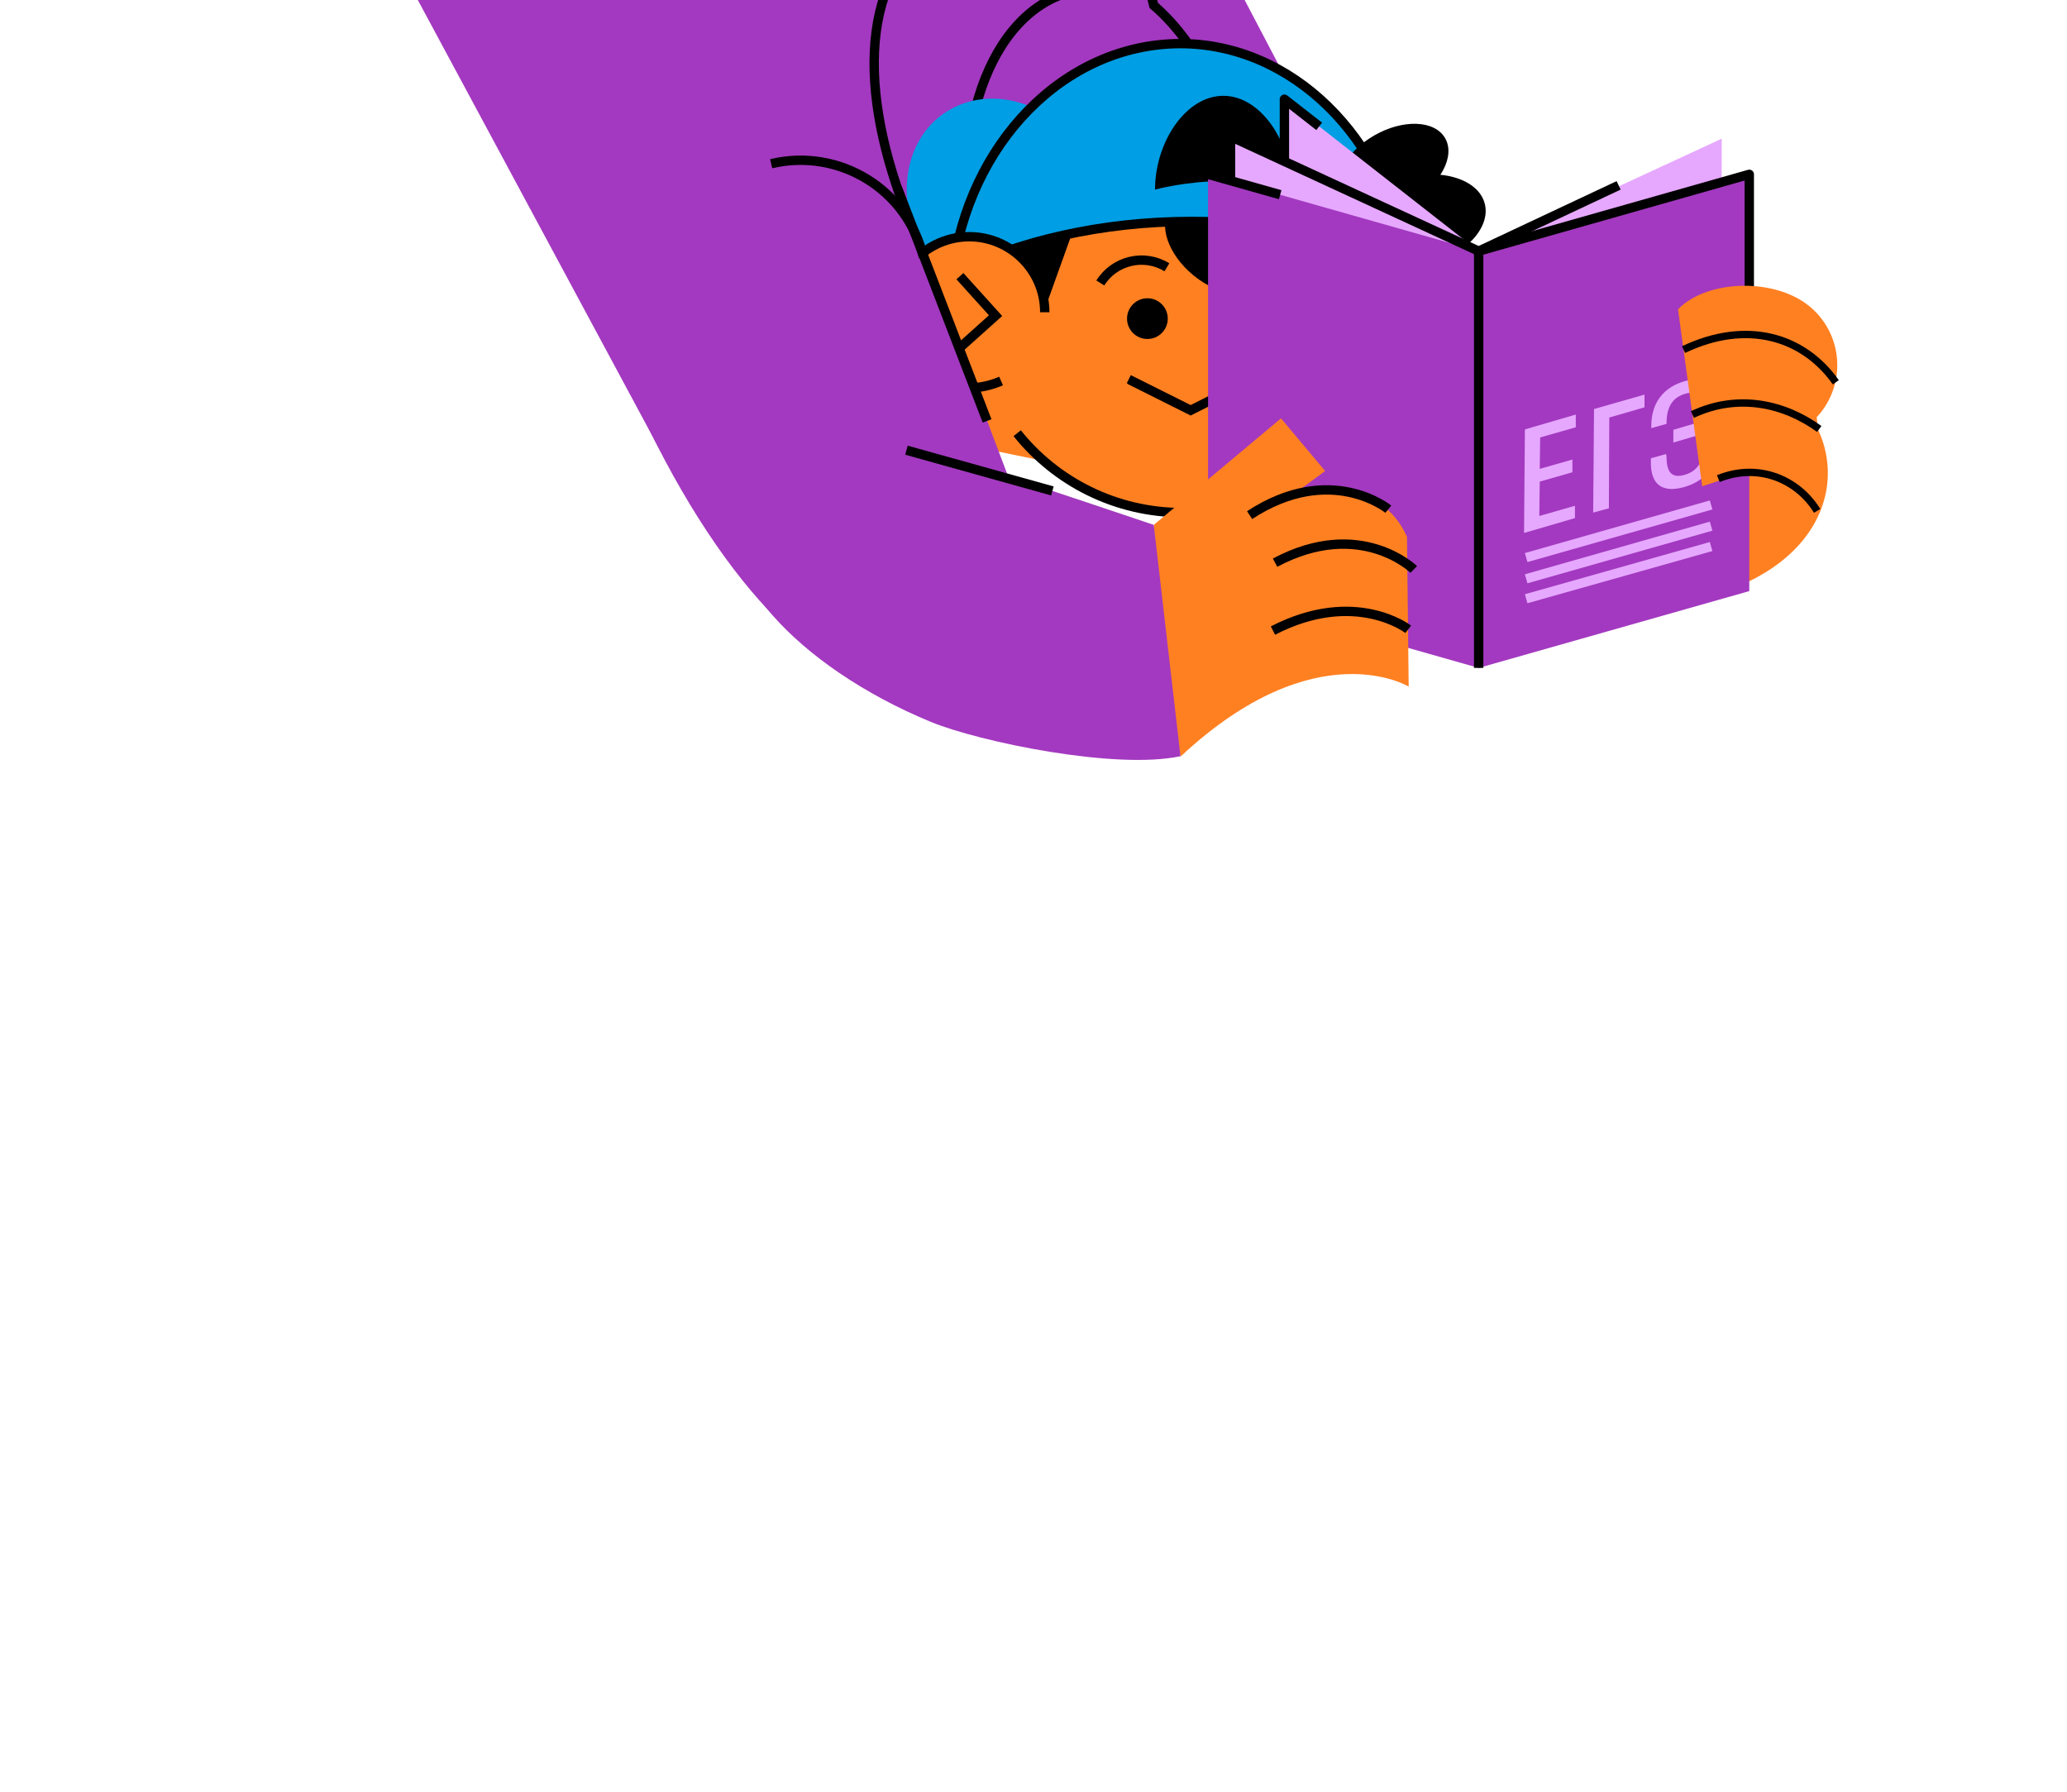 <?xml version="1.0" encoding="UTF-8"?> <svg xmlns="http://www.w3.org/2000/svg" width="308" height="267" viewBox="0 0 308 267" fill="none"> <g clip-path="url(#clip0_958_2115)"> <mask id="mask0_958_2115" style="mask-type:luminance" maskUnits="userSpaceOnUse" x="0" y="-31" width="308" height="247"> <path d="M307.742 -30.745H0.137V215.405H307.742V-30.745Z" fill="white"></path> </mask> <g mask="url(#mask0_958_2115)"> <path d="M45.476 -31.188L98.48 67.323C98.48 67.323 204.659 35.329 202.7 32.421C200.741 29.449 167.89 -33.63 167.89 -33.63L45.476 -31.188Z" fill="#A339C0"></path> <path d="M176.154 76.302C193.502 76.302 207.565 62.232 207.565 44.877C207.565 27.521 193.502 13.452 176.154 13.452C158.806 13.452 144.742 27.521 144.742 44.877C144.742 62.232 158.806 76.302 176.154 76.302Z" fill="#FF8021"></path> <path d="M188.369 42.359C190.333 39.951 188.813 35.457 184.972 32.322C181.132 29.186 176.426 28.597 174.462 31.005C172.498 33.413 174.019 37.907 177.859 41.042C181.699 44.177 186.405 44.767 188.369 42.359Z" fill="black"></path> <path d="M160.354 33.053L155.678 46.078C152.833 47.343 152.454 44.371 150.495 39.818C148.472 35.266 149.168 30.587 152.012 29.322C154.856 28.058 158.332 28.564 160.354 33.053Z" fill="black"></path> <path d="M145.439 40.388C140.888 20.218 147.398 1.502 160.038 -1.344" stroke="black" stroke-width="1.395" stroke-miterlimit="10"></path> <path d="M161.933 23.063C166.863 30.84 159.974 29.07 153.401 33.306C146.828 37.479 143.036 46.078 138.106 38.301C133.176 30.524 134.44 20.787 141.077 16.613C147.713 12.44 156.94 15.286 161.933 23.063Z" fill="#009EE4"></path> <path d="M141.898 40.767C151.758 35.898 164.146 32.99 177.608 32.99C189.426 32.99 200.36 35.203 209.525 38.996C206.554 20.534 192.587 6.497 175.838 6.497C158.521 6.56 144.237 21.419 141.898 40.767Z" fill="#009EE4"></path> <path d="M141.898 40.767C151.758 35.898 164.146 32.99 177.608 32.99C189.426 32.99 200.36 35.203 209.525 38.996C206.554 20.534 192.587 6.497 175.838 6.497C158.521 6.56 144.237 21.419 141.898 40.767Z" stroke="black" stroke-width="1.395" stroke-miterlimit="10"></path> <path d="M210.373 29.941C214.665 27.462 216.886 23.27 215.332 20.579C213.779 17.887 209.04 17.715 204.748 20.195C200.455 22.674 198.235 26.866 199.788 29.557C201.341 32.249 206.08 32.421 210.373 29.941Z" fill="black"></path> <path d="M212.479 39.605C218.256 38.104 222.178 33.956 221.24 30.339C220.301 26.723 214.857 25.007 209.08 26.508C203.303 28.009 199.38 32.157 200.319 35.773C201.257 39.39 206.701 41.105 212.479 39.605Z" fill="black"></path> <path d="M192.46 28.247C192.46 28.247 187.91 26.983 182.285 26.983C176.66 26.983 172.109 28.247 172.109 28.247C172.109 21.229 176.66 14.274 182.285 14.274C187.91 14.274 192.46 21.229 192.46 28.247Z" fill="black"></path> <path d="M202.699 68.904C209.272 77.566 220.775 93.121 246.309 90.402C271.526 87.746 276.772 71.18 269.125 61.063L258.128 46.584C249.722 52.97 242.453 54.361 240.494 54.045C241 54.108 242.769 54.804 244.223 56.764L202.699 68.904Z" fill="#FF8021"></path> <path d="M202.699 68.904C209.272 77.566 220.775 93.121 246.309 90.402C246.309 90.402 242.453 54.361 240.494 54.045C241 54.108 242.769 54.804 244.223 56.764L202.699 68.904Z" fill="#A339C0"></path> <path d="M168.191 56.511L177.419 61.127L186.457 56.574" stroke="black" stroke-width="1.395" stroke-miterlimit="10"></path> <path d="M256.549 82.751L220.334 99.507V37.416L256.549 20.66V82.751Z" fill="#E6A8FF"></path> <path d="M260.657 88.062L220.334 99.507V37.416L260.657 25.971V88.062Z" fill="#A339C0"></path> <path d="M191.388 76.871L220.334 99.507V37.416L191.388 14.78V76.871Z" fill="#E6A8FF"></path> <path d="M184.056 82.751L220.334 99.507V37.416L184.056 20.66V82.751Z" fill="#E6A8FF"></path> <path d="M180.011 88.062L220.334 99.507V37.416L180.011 25.971V88.062Z" fill="#A339C0"></path> <path d="M234.68 77.187L227.096 79.4L227.222 63.972L234.806 61.759V63.656L229.497 65.173L229.434 69.852L234.301 68.461V70.358L229.434 71.749L229.371 76.871L234.68 75.353V77.187Z" fill="#E6A8FF"></path> <path d="M237.397 76.365L237.524 60.937L245.045 58.787V60.684L239.799 62.202L239.736 75.733L237.397 76.365Z" fill="#E6A8FF"></path> <path d="M248.331 68.145C248.331 70.611 249.343 71.243 251.049 70.737C252.755 70.232 253.767 69.03 253.83 66.564V64.604L249.343 65.932V64.035L253.83 62.707V61.253C253.83 58.787 252.819 58.155 251.112 58.661C249.406 59.167 248.394 60.368 248.331 62.834V63.15L246.056 63.782V63.466C246.056 59.925 247.952 57.649 251.112 56.764C254.272 55.879 256.105 57.08 256.042 60.558L255.979 65.869C255.979 69.41 254.083 71.686 250.923 72.571C247.762 73.456 245.93 72.255 245.993 68.777V68.272L248.268 67.639L248.331 68.145Z" fill="#E6A8FF"></path> <path d="M227.412 83.067L254.968 75.227" stroke="#E6A8FF" stroke-width="1.395" stroke-miterlimit="10"></path> <path d="M227.412 86.229L254.968 78.388" stroke="#E6A8FF" stroke-width="1.395" stroke-miterlimit="10"></path> <path d="M227.412 89.2L254.968 81.423" stroke="#E6A8FF" stroke-width="1.395" stroke-miterlimit="10"></path> <path d="M241.19 27.615L220.334 37.416L184.056 20.66" stroke="black" stroke-width="1.395" stroke-miterlimit="10" stroke-linejoin="round"></path> <path d="M220.334 99.507V37.416L260.657 25.971V63.972" stroke="black" stroke-width="1.395" stroke-miterlimit="10" stroke-linejoin="round"></path> <path d="M180.011 25.971L190.755 29.006" stroke="black" stroke-width="1.395" stroke-miterlimit="10" stroke-linejoin="round"></path> <path d="M196.57 18.826L191.388 14.78V24.264" stroke="black" stroke-width="1.395" stroke-miterlimit="10" stroke-linejoin="round"></path> <path d="M139.182 65.3C139.182 65.3 128.943 61.063 131.219 55.12C133.494 49.176 150.306 42.98 157.511 45.762C164.716 48.544 174.259 66.059 171.921 72.065L139.182 65.3Z" fill="#FF8021"></path> <path d="M176.155 76.365C166.232 76.365 157.321 71.749 151.569 64.541" stroke="black" stroke-width="1.395" stroke-miterlimit="10"></path> <path d="M144.427 57.839C150.64 57.839 155.677 52.8 155.677 46.584C155.677 40.368 150.64 35.329 144.427 35.329C138.214 35.329 133.177 40.368 133.177 46.584C133.177 52.8 138.214 57.839 144.427 57.839Z" fill="#FF8021"></path> <path d="M149.167 56.764C147.713 57.396 146.133 57.776 144.427 57.776C138.233 57.776 133.177 52.717 133.177 46.521C133.177 40.324 138.233 35.266 144.427 35.266C150.621 35.266 155.677 40.324 155.677 46.521" stroke="black" stroke-width="1.395" stroke-miterlimit="10"></path> <path d="M142.278 52.464L148.346 47.026L143.037 41.146" stroke="black" stroke-width="1.395" stroke-miterlimit="10"></path> <path d="M137.538 37.416L150.368 71.37C155.551 90.212 145.38 95.582 136.152 99.945C124.334 105.509 107.454 86.861 95.698 61.822C83.943 36.783 83.943 11.935 95.762 6.434C107.58 0.933 125.719 12.314 137.538 37.416Z" fill="#A339C0"></path> <path d="M171.226 84.142C171.226 84.142 201.752 62.518 209.653 79.969L209.905 102.289C209.905 102.289 196.064 93.879 175.903 112.721L171.226 84.142Z" fill="#FF8021"></path> <path d="M209.841 93.753C209.841 93.753 201.941 87.62 189.68 93.943" stroke="black" stroke-width="1.395" stroke-miterlimit="10"></path> <path d="M210.663 84.838C210.663 84.838 202.7 77.06 189.996 83.826" stroke="black" stroke-width="1.395" stroke-miterlimit="10"></path> <path d="M172.615 88.505L171.92 78.198L190.881 62.328L197.454 70.168L172.615 88.505Z" fill="#FF8021"></path> <path d="M206.87 75.859C206.87 75.859 198.275 68.841 186.203 76.744" stroke="black" stroke-width="1.395" stroke-miterlimit="10"></path> <path d="M171.92 78.198L175.901 112.658C166.231 114.745 145.88 110.509 138.675 107.537C118.64 99.254 105.684 84.585 109.729 74.784C112.826 67.197 125.15 64.794 139.876 67.829C144.174 68.777 171.92 78.198 171.92 78.198Z" fill="#A339C0"></path> <path d="M250.038 46.078C254.083 41.968 262.805 41.462 268.177 44.624C273.549 47.785 275.382 54.677 272.222 60.115C271.78 60.874 271.274 61.569 270.705 62.138L271.843 73.393L270.768 73.33C267.166 69.473 261.288 69.157 257.622 71.117C257.496 71.18 257.306 71.306 257.117 71.306L253.641 72.445L250.038 46.078Z" fill="#FF8021"></path> <path d="M271.084 63.909C265.965 60.178 259.012 58.534 252.187 61.759" stroke="black" stroke-width="1.097" stroke-miterlimit="10"></path> <path d="M273.549 56.953C268.746 50.125 260.276 47.596 250.859 52.085" stroke="black" stroke-width="1.097" stroke-miterlimit="10"></path> <path d="M270.768 76.112C267.987 71.559 262.173 68.841 256.042 71.306" stroke="black" stroke-width="1.097" stroke-miterlimit="10"></path> <path d="M170.972 50.504C172.648 50.504 174.006 49.145 174.006 47.469C174.006 45.793 172.648 44.434 170.972 44.434C169.297 44.434 167.938 45.793 167.938 47.469C167.938 49.145 169.297 50.504 170.972 50.504Z" fill="black"></path> <path d="M163.956 42.158C166.042 38.807 170.466 37.732 173.879 39.819" stroke="black" stroke-width="1.395" stroke-miterlimit="10"></path> <path d="M156.814 73.14L135.072 67.07" stroke="black" stroke-width="1.395" stroke-miterlimit="10"></path> <path d="M147.082 62.707L133.746 28.058" stroke="black" stroke-width="1.395" stroke-miterlimit="10"></path> <path d="M134.819 31.093C127.425 11.808 128.499 -5.454 141.898 -12.662C154.981 -19.617 168.885 -12.915 171.919 0.806C173.689 2.324 175.332 4.157 176.849 6.244" stroke="black" stroke-width="1.395" stroke-miterlimit="10"></path> <path d="M114.911 24.391C125.023 21.988 135.199 28.184 137.601 38.301" stroke="black" stroke-width="1.395" stroke-miterlimit="10"></path> </g> </g> <defs> <clipPath id="clip0_958_2115"> <rect width="307.605" height="309" fill="white" transform="translate(0.137 -42)"></rect> </clipPath> </defs> </svg> 